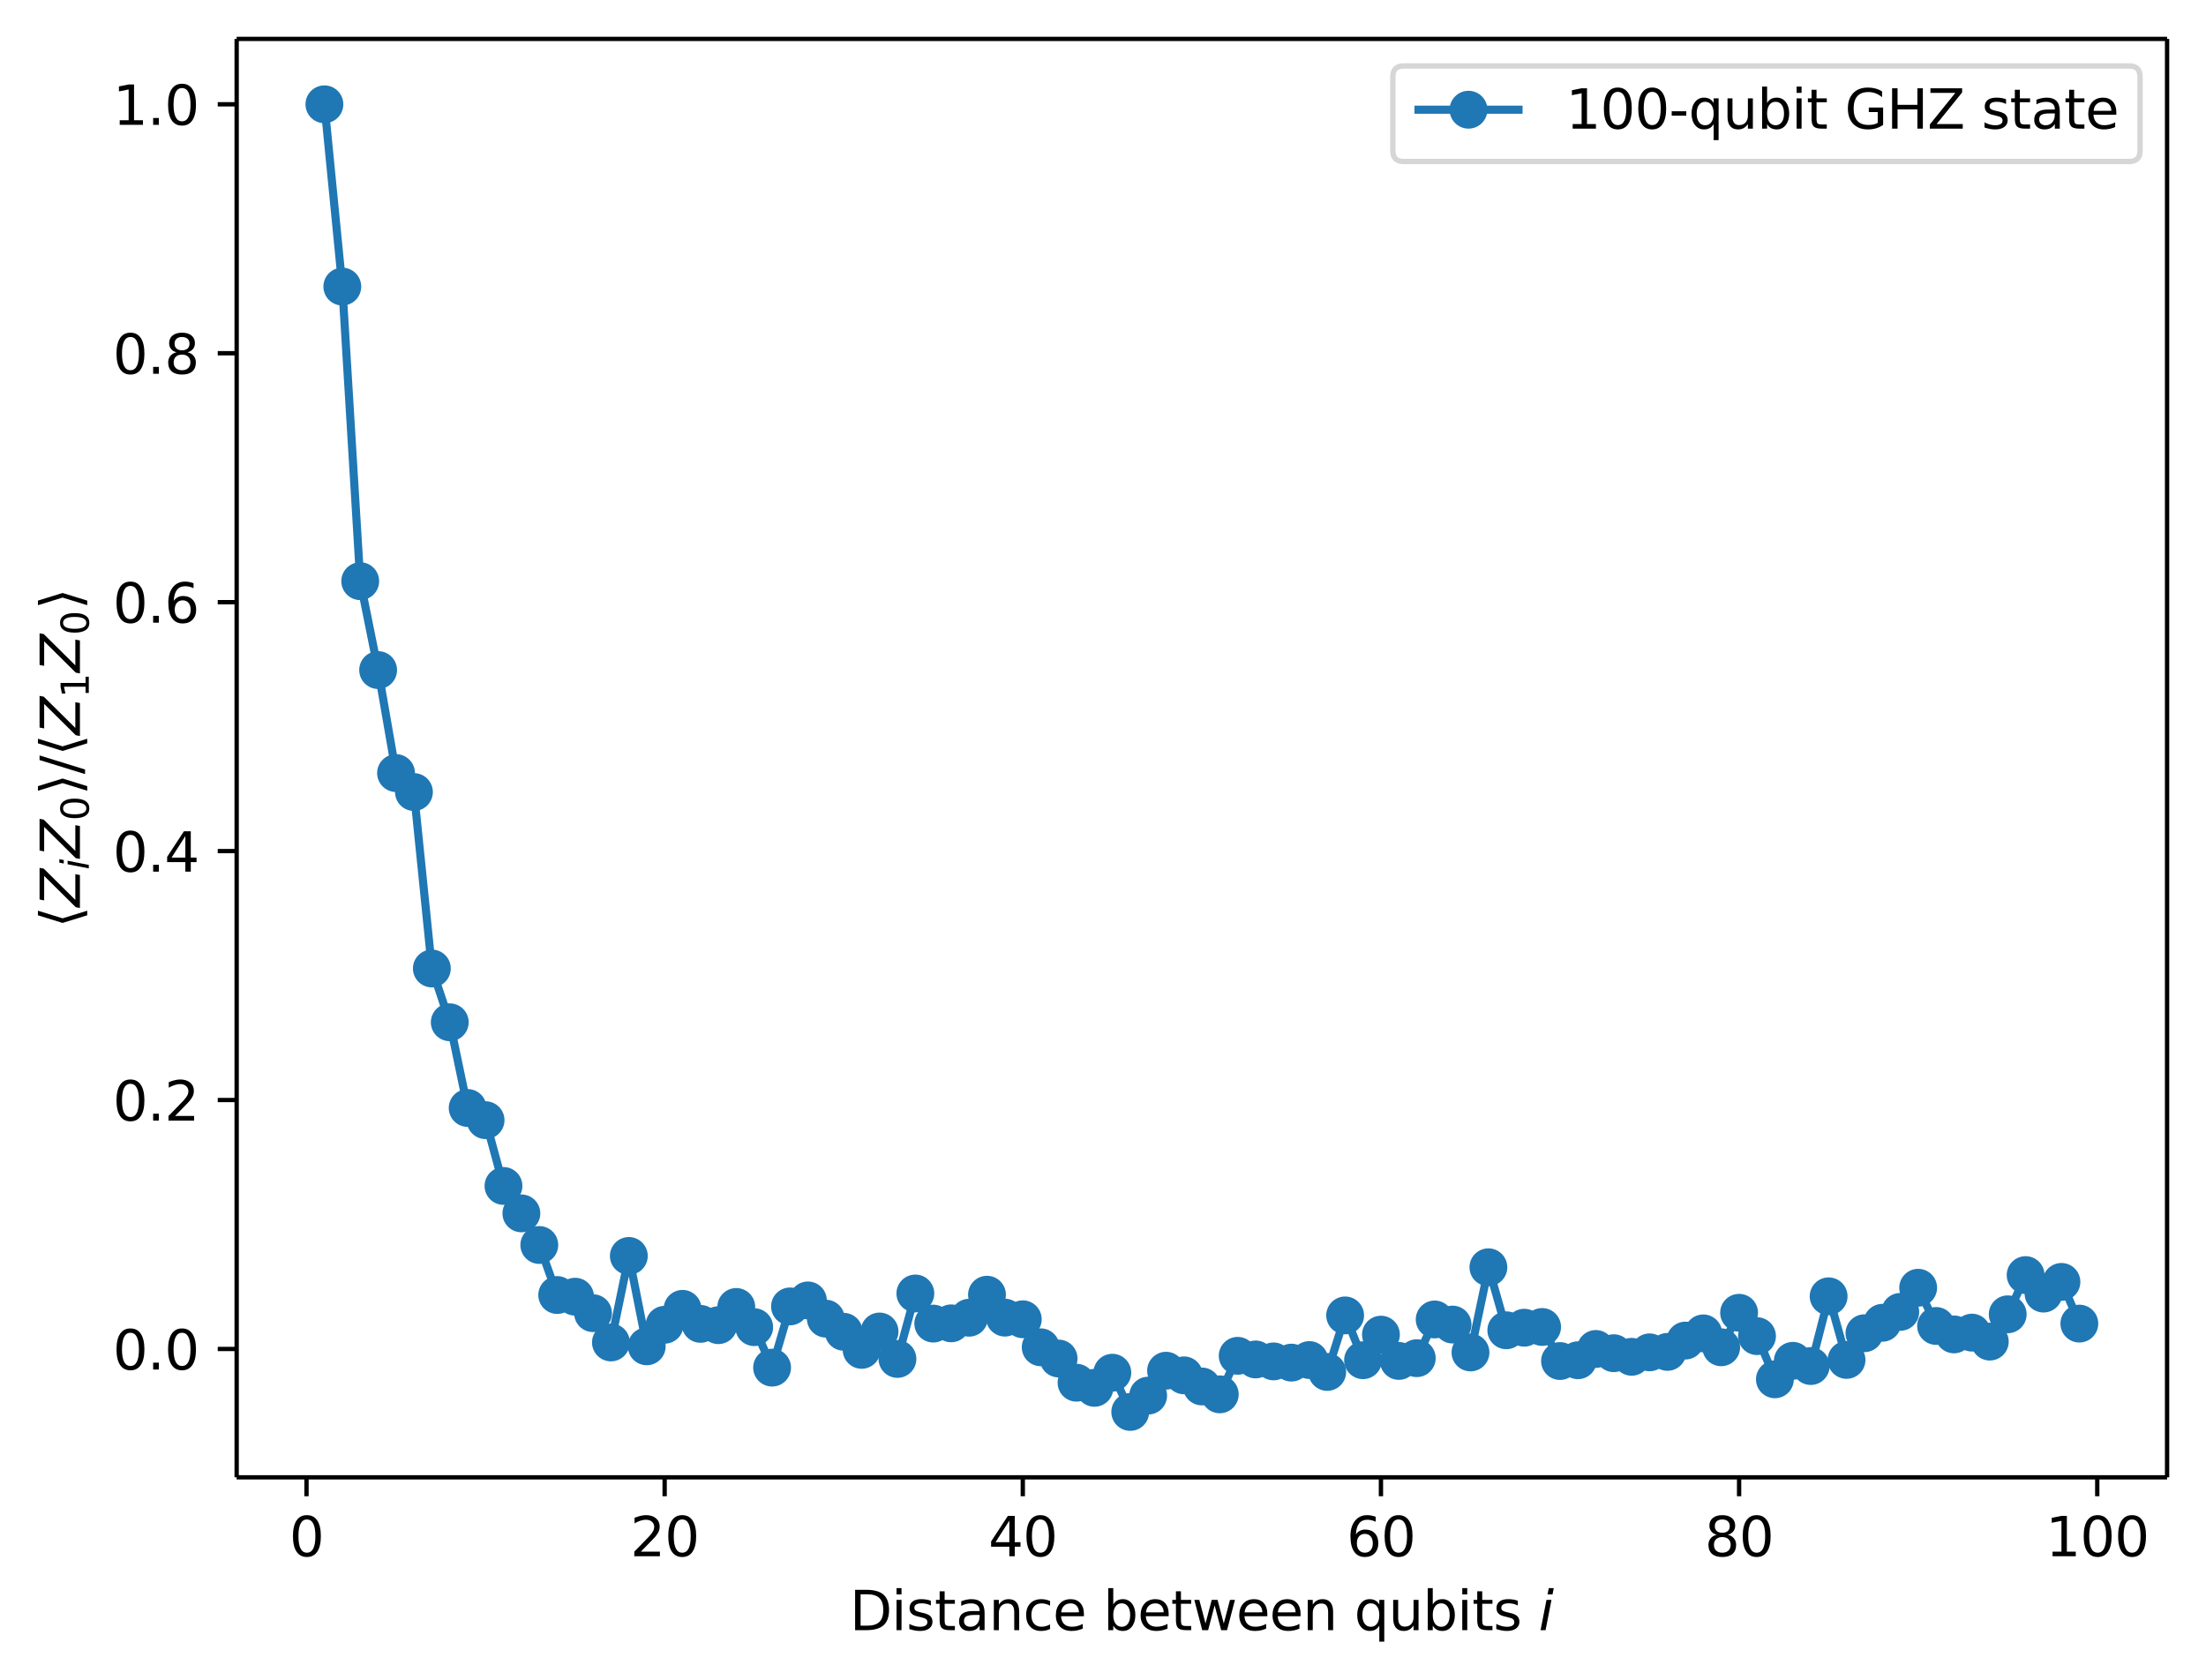 <?xml version="1.0" encoding="UTF-8"?><!DOCTYPE svg  PUBLIC '-//W3C//DTD SVG 1.1//EN'  'http://www.w3.org/Graphics/SVG/1.1/DTD/svg11.dtd'><svg width="408.1pt" height="310.89pt" version="1.1" viewBox="0 0 408.1 310.89" xmlns="http://www.w3.org/2000/svg" xmlns:xlink="http://www.w3.org/1999/xlink"><defs><style type="text/css">*{stroke-linejoin: round; stroke-linecap: butt}</style></defs><path d="m0 310.89h408.1v-310.89h-408.1z" fill="#ffffff"/><path d="m43.781 273.31h357.12v-266.11h-357.12z" fill="#ffffff"/><defs><path id="74202237dc5" d="m0 0v3.5" stroke="#000000" stroke-width=".8"/></defs><use x="56.701" y="273.312" stroke="#000000" stroke-width=".8" xlink:href="#74202237dc5"/><g transform="translate(53.52 287.91) scale(.1 -.1)"><defs><path id="DejaVuSans-30" transform="scale(.016)" d="m2034 4250q-487 0-733-480-245-479-245-1442 0-959 245-1439 246-480 733-480 491 0 736 480 246 480 246 1439 0 963-246 1442-245 480-736 480zm0 500q785 0 1199-621 414-620 414-1801 0-1178-414-1799-414-620-1199-620-784 0-1198 620-414 621-414 1799 0 1181 414 1801 414 621 1198 621z"/></defs><use xlink:href="#DejaVuSans-30"/></g><use x="122.957" y="273.312" stroke="#000000" stroke-width=".8" xlink:href="#74202237dc5"/><g transform="translate(116.59 287.91) scale(.1 -.1)"><defs><path id="DejaVuSans-32" transform="scale(.016)" d="m1228 531h2203v-531h-2962v531q359 372 979 998 621 627 780 809 303 340 423 576 121 236 121 464 0 372-261 606-261 235-680 235-297 0-627-103-329-103-704-313v638q381 153 712 231 332 78 607 78 725 0 1156-363 431-362 431-968 0-288-108-546-107-257-392-607-78-91-497-524-418-433-1181-1211z"/></defs><use xlink:href="#DejaVuSans-32"/><use transform="translate(63.623)" xlink:href="#DejaVuSans-30"/></g><use x="189.213" y="273.312" stroke="#000000" stroke-width=".8" xlink:href="#74202237dc5"/><g transform="translate(182.85 287.91) scale(.1 -.1)"><defs><path id="DejaVuSans-34" transform="scale(.016)" d="m2419 4116-1594-2491h1594v2491zm-166 550h794v-3041h666v-525h-666v-1100h-628v1100h-2106v609l1940 2957z"/></defs><use xlink:href="#DejaVuSans-34"/><use transform="translate(63.623)" xlink:href="#DejaVuSans-30"/></g><use x="255.469" y="273.312" stroke="#000000" stroke-width=".8" xlink:href="#74202237dc5"/><g transform="translate(249.11 287.91) scale(.1 -.1)"><defs><path id="DejaVuSans-36" transform="scale(.016)" d="m2113 2584q-425 0-674-291-248-290-248-796 0-503 248-796 249-292 674-292t673 292q248 293 248 796 0 506-248 796-248 291-673 291zm1253 1979v-575q-238 112-480 171-242 60-480 60-625 0-955-422-329-422-376-1275 184 272 462 417 279 145 613 145 703 0 1111-427 408-426 408-1160 0-719-425-1154-425-434-1131-434-810 0-1238 620-428 621-428 1799 0 1106 525 1764t1409 658q238 0 480-47t505-140z"/></defs><use xlink:href="#DejaVuSans-36"/><use transform="translate(63.623)" xlink:href="#DejaVuSans-30"/></g><use x="321.725" y="273.312" stroke="#000000" stroke-width=".8" xlink:href="#74202237dc5"/><g transform="translate(315.36 287.91) scale(.1 -.1)"><defs><path id="DejaVuSans-38" transform="scale(.016)" d="m2034 2216q-450 0-708-241-257-241-257-662 0-422 257-663 258-241 708-241t709 242q260 243 260 662 0 421-258 662-257 241-711 241zm-631 268q-406 100-633 378-226 279-226 679 0 559 398 884 399 325 1092 325 697 0 1094-325t397-884q0-400-227-679-226-278-629-378 456-106 710-416 255-309 255-755 0-679-414-1042-414-362-1186-362-771 0-1186 362-414 363-414 1042 0 446 256 755 257 310 713 416zm-231 997q0-362 226-565 227-203 636-203 407 0 636 203 230 203 230 565 0 363-230 566-229 203-636 203-409 0-636-203-226-203-226-566z"/></defs><use xlink:href="#DejaVuSans-38"/><use transform="translate(63.623)" xlink:href="#DejaVuSans-30"/></g><use x="387.981" y="273.312" stroke="#000000" stroke-width=".8" xlink:href="#74202237dc5"/><g transform="translate(378.44 287.91) scale(.1 -.1)"><defs><path id="DejaVuSans-31" transform="scale(.016)" d="m794 531h1031v3560l-1122-225v575l1116 225h631v-4135h1031v-531h-2687v531z"/></defs><use xlink:href="#DejaVuSans-31"/><use transform="translate(63.623)" xlink:href="#DejaVuSans-30"/><use transform="translate(127.25)" xlink:href="#DejaVuSans-30"/></g><g transform="translate(157.19 301.59) scale(.1 -.1)"><defs><path id="DejaVuSans-44" transform="scale(.016)" d="m1259 4147v-3628h763q966 0 1414 437 448 438 448 1382 0 937-448 1373t-1414 436h-763zm-631 519h1297q1356 0 1990-564 635-564 635-1764 0-1207-638-1773-637-565-1987-565h-1297v4666z"/><path id="DejaVuSans-69" transform="scale(.016)" d="m603 3500h575v-3500h-575v3500zm0 1363h575v-729h-575v729z"/><path id="DejaVuSans-73" transform="scale(.016)" d="m2834 3397v-544q-243 125-506 187-262 63-544 63-428 0-642-131t-214-394q0-200 153-314t616-217l197-44q612-131 870-370t258-667q0-488-386-773-386-284-1061-284-281 0-586 55t-642 164v594q319-166 628-249 309-82 613-82 406 0 624 139 219 139 219 392 0 234-158 359-157 125-692 241l-200 47q-534 112-772 345-237 233-237 639 0 494 350 762 350 269 994 269 318 0 599-47 282-46 519-140z"/><path id="DejaVuSans-74" transform="scale(.016)" d="m1172 4494v-994h1184v-447h-1184v-1900q0-428 117-550t477-122h590v-481h-590q-666 0-919 248-253 249-253 905v1900h-422v447h422v994h578z"/><path id="DejaVuSans-61" transform="scale(.016)" d="m2194 1759q-697 0-966-159t-269-544q0-306 202-486 202-179 548-179 479 0 768 339t289 901v128h-572zm1147 238v-1997h-575v531q-197-318-491-470t-719-152q-537 0-855 302-317 302-317 808 0 590 395 890 396 300 1180 300h807v57q0 397-261 614t-733 217q-300 0-585-72-284-72-546-216v532q315 122 612 182 297 61 578 61 760 0 1135-394 375-393 375-1193z"/><path id="DejaVuSans-6e" transform="scale(.016)" d="m3513 2113v-2113h-575v2094q0 497-194 743-194 247-581 247-466 0-735-297-269-296-269-809v-1978h-578v3500h578v-544q207 316 486 472 280 156 646 156 603 0 912-373 310-373 310-1098z"/><path id="DejaVuSans-63" transform="scale(.016)" d="m3122 3366v-538q-244 135-489 202t-495 67q-560 0-870-355-309-354-309-995t309-996q310-354 870-354 250 0 495 67t489 202v-532q-241-112-499-168-257-57-548-57-791 0-1257 497-465 497-465 1341 0 856 470 1346 471 491 1290 491 265 0 518-55 253-54 491-163z"/><path id="DejaVuSans-65" transform="scale(.016)" d="m3597 1894v-281h-2644q38-594 358-905t892-311q331 0 642 81t618 244v-544q-310-131-635-200t-659-69q-838 0-1327 487-489 488-489 1320 0 859 464 1363 464 505 1252 505 706 0 1117-455 411-454 411-1235zm-575 169q-6 471-264 752-258 282-683 282-481 0-770-272t-333-766l2050 4z"/><path id="DejaVuSans-62" transform="scale(.016)" d="m3116 1747q0 634-261 995t-717 361q-457 0-718-361t-261-995 261-995 718-361q456 0 717 361t261 995zm-1957 1222q182 312 458 463 277 152 661 152 638 0 1036-506 399-506 399-1331t-399-1332q-398-506-1036-506-384 0-661 152-276 152-458 464v-525h-578v4863h578v-1894z"/><path id="DejaVuSans-77" transform="scale(.016)" d="m269 3500h575l719-2731 715 2731h678l719-2731 716 2731h575l-916-3500h-678l-753 2869-756-2869h-679l-915 3500z"/><path id="DejaVuSans-71" transform="scale(.016)" d="m947 1747q0-634 261-995t717-361 718 361q263 361 263 995t-263 995q-262 361-718 361t-717-361-261-995zm1959-1222q-181-312-458-464-276-152-664-152-634 0-1033 506-398 507-398 1332t398 1331q399 506 1033 506 388 0 664-152 277-151 458-463v531h575v-4831h-575v1856z"/><path id="DejaVuSans-75" transform="scale(.016)" d="m544 1381v2119h575v-2097q0-497 193-746 194-248 582-248 465 0 735 297 271 297 271 810v1984h575v-3500h-575v538q-209-319-486-474-276-155-642-155-603 0-916 375-312 375-312 1097zm1447 2203z"/><path id="DejaVuSans-Oblique-69" transform="scale(.016)" d="m1172 4863h575l-141-729h-575l141 729zm-263-1363h575l-684-3500h-575l684 3500z"/></defs><use transform="translate(0 .016)" xlink:href="#DejaVuSans-44"/><use transform="translate(77.002 .016)" xlink:href="#DejaVuSans-69"/><use transform="translate(104.79 .016)" xlink:href="#DejaVuSans-73"/><use transform="translate(156.88 .016)" xlink:href="#DejaVuSans-74"/><use transform="translate(196.09 .016)" xlink:href="#DejaVuSans-61"/><use transform="translate(257.37 .016)" xlink:href="#DejaVuSans-6e"/><use transform="translate(320.75 .016)" xlink:href="#DejaVuSans-63"/><use transform="translate(375.73 .016)" xlink:href="#DejaVuSans-65"/><use transform="translate(437.26 .016)" xlink:href="#DejaVuSans-20"/><use transform="translate(469.04 .016)" xlink:href="#DejaVuSans-62"/><use transform="translate(532.52 .016)" xlink:href="#DejaVuSans-65"/><use transform="translate(594.04 .016)" xlink:href="#DejaVuSans-74"/><use transform="translate(633.25 .016)" xlink:href="#DejaVuSans-77"/><use transform="translate(715.04 .016)" xlink:href="#DejaVuSans-65"/><use transform="translate(776.56 .016)" xlink:href="#DejaVuSans-65"/><use transform="translate(838.09 .016)" xlink:href="#DejaVuSans-6e"/><use transform="translate(901.46 .016)" xlink:href="#DejaVuSans-20"/><use transform="translate(933.25 .016)" xlink:href="#DejaVuSans-71"/><use transform="translate(996.73 .016)" xlink:href="#DejaVuSans-75"/><use transform="translate(1060.1 .016)" xlink:href="#DejaVuSans-62"/><use transform="translate(1123.6 .016)" xlink:href="#DejaVuSans-69"/><use transform="translate(1151.4 .016)" xlink:href="#DejaVuSans-74"/><use transform="translate(1190.6 .016)" xlink:href="#DejaVuSans-73"/><use transform="translate(1242.7 .016)" xlink:href="#DejaVuSans-20"/><use transform="translate(1274.5 .016)" xlink:href="#DejaVuSans-Oblique-69"/></g><defs><path id="a2b1e3c4c59" d="m0 0h-3.5" stroke="#000000" stroke-width=".8"/></defs><use x="43.781" y="249.567" stroke="#000000" stroke-width=".8" xlink:href="#a2b1e3c4c59"/><g transform="translate(20.878 253.37) scale(.1 -.1)"><defs><path id="DejaVuSans-2e" transform="scale(.016)" d="m684 794h660v-794h-660v794z"/></defs><use xlink:href="#DejaVuSans-30"/><use transform="translate(63.623)" xlink:href="#DejaVuSans-2e"/><use transform="translate(95.41)" xlink:href="#DejaVuSans-30"/></g><use x="43.781" y="203.512" stroke="#000000" stroke-width=".8" xlink:href="#a2b1e3c4c59"/><g transform="translate(20.878 207.31) scale(.1 -.1)"><use xlink:href="#DejaVuSans-30"/><use transform="translate(63.623)" xlink:href="#DejaVuSans-2e"/><use transform="translate(95.41)" xlink:href="#DejaVuSans-32"/></g><use x="43.781" y="157.458" stroke="#000000" stroke-width=".8" xlink:href="#a2b1e3c4c59"/><g transform="translate(20.878 161.26) scale(.1 -.1)"><use xlink:href="#DejaVuSans-30"/><use transform="translate(63.623)" xlink:href="#DejaVuSans-2e"/><use transform="translate(95.41)" xlink:href="#DejaVuSans-34"/></g><use x="43.781" y="111.404" stroke="#000000" stroke-width=".8" xlink:href="#a2b1e3c4c59"/><g transform="translate(20.878 115.2) scale(.1 -.1)"><use xlink:href="#DejaVuSans-30"/><use transform="translate(63.623)" xlink:href="#DejaVuSans-2e"/><use transform="translate(95.41)" xlink:href="#DejaVuSans-36"/></g><use x="43.781" y="65.35" stroke="#000000" stroke-width=".8" xlink:href="#a2b1e3c4c59"/><g transform="translate(20.878 69.149) scale(.1 -.1)"><use xlink:href="#DejaVuSans-30"/><use transform="translate(63.623)" xlink:href="#DejaVuSans-2e"/><use transform="translate(95.41)" xlink:href="#DejaVuSans-38"/></g><use x="43.781" y="19.296" stroke="#000000" stroke-width=".8" xlink:href="#a2b1e3c4c59"/><g transform="translate(20.878 23.095) scale(.1 -.1)"><use xlink:href="#DejaVuSans-31"/><use transform="translate(63.623)" xlink:href="#DejaVuSans-2e"/><use transform="translate(95.41)" xlink:href="#DejaVuSans-30"/></g><g transform="translate(14.798 171.66) rotate(-90) scale(.1 -.1)"><defs><path id="DejaVuSans-27e8" transform="scale(.016)" d="m572 2006 881 2850h531l-881-2850 881-2850h-531l-881 2850z"/><path id="DejaVuSans-Oblique-5a" transform="scale(.016)" d="m838 4666h3662l-91-482-3615-3653h2975l-100-531h-3810l91 481 3616 3653h-2828l100 532z"/><path id="DejaVuSans-27e9" transform="scale(.016)" d="m1925 2006-881-2850h-531l881 2850-881 2850h531l881-2850z"/><path id="DejaVuSans-2f" transform="scale(.016)" d="m1625 4666h531l-1625-5260h-531l1625 5260z"/></defs><use transform="translate(0 .125)" xlink:href="#DejaVuSans-27e8"/><use transform="translate(39.014 .125)" xlink:href="#DejaVuSans-Oblique-5a"/><use transform="translate(107.52 -16.281) scale(.7)" xlink:href="#DejaVuSans-Oblique-69"/><use transform="translate(129.7 .125)" xlink:href="#DejaVuSans-Oblique-5a"/><use transform="translate(198.21 -16.281) scale(.7)" xlink:href="#DejaVuSans-30"/><use transform="translate(245.48 .125)" xlink:href="#DejaVuSans-27e9"/><use transform="translate(284.49 .125)" xlink:href="#DejaVuSans-2f"/><use transform="translate(318.18 .125)" xlink:href="#DejaVuSans-27e8"/><use transform="translate(357.2 .125)" xlink:href="#DejaVuSans-Oblique-5a"/><use transform="translate(425.7 -16.281) scale(.7)" xlink:href="#DejaVuSans-31"/><use transform="translate(472.97 .125)" xlink:href="#DejaVuSans-Oblique-5a"/><use transform="translate(541.48 -16.281) scale(.7)" xlink:href="#DejaVuSans-30"/><use transform="translate(588.75 .125)" xlink:href="#DejaVuSans-27e9"/></g><path d="m60.014 19.296 3.313 33.723 3.313 54.501 3.313 16.446 3.313 19.059 3.313 3.507 3.313 32.642 3.313 9.953 3.313 15.855 3.313 2.257 3.313 12.165 3.313 5.075 3.313 5.849 3.313 9.255 3.313 0.311 3.313 3.048 3.313 5.417 3.313-16.002 3.313 16.717 3.313-3.988 3.313-2.943 3.313 2.777 3.313 0.242 3.313-3.37 3.313 3.736 3.313 7.49 3.313-11.326 3.313-1.11 3.313 3.372 3.313 2.433 3.313 3.342 3.313-3.398 3.313 5.079 3.313-12.112 3.313 5.57 3.313-0.045 3.313-1.041 3.313-4.258 3.313 4.242 3.313 0.305 3.313 5.183 3.313 2.079 3.313 4.474 3.313 0.949 3.313-2.799 3.313 7.257 3.313-3.018 3.313-4.61 3.313 0.857 3.313 2.056 3.313 1.459 3.313-7.128 3.313 0.671 3.313 0.362 3.313 0.227 3.313-0.478 3.313 2.201 3.313-10.458 3.313 8.291 3.313-4.732 3.313 4.864 3.313-0.511 3.313-7.163 3.313 0.945 3.313 5.159 3.313-15.757 3.313 11.657 3.313-0.478 3.313-0.135 3.313 6.302 3.313-0.147 3.313-2.086 3.313 0.783 3.313 0.668 3.313-0.826 3.313-0.085 3.313-2.094 3.313-1.329 3.313 2.57 3.313-6.385 3.313 4.323 3.313 7.989 3.313-3.422 3.313 0.965 3.313-12.9 3.313 11.766 3.313-4.937 3.313-1.931 3.313-2.018 3.313-4.465 3.313 7.069 3.313 1.561 3.313-0.328 3.313 1.661 3.313-5.048 3.313-7.256 3.313 3.422 3.313-2.16 3.313 7.713" clip-path="url(#893fe9f7941)" fill="none" stroke="#1f77b4" stroke-linecap="square" stroke-width="1.5"/><defs><path id="c8b4cf7db5a" d="m0 3c0.796 0 1.559-0.316 2.121-0.879 0.563-0.563 0.879-1.326 0.879-2.121s-0.316-1.559-0.879-2.121c-0.563-0.563-1.326-0.879-2.121-0.879s-1.559 0.316-2.121 0.879c-0.563 0.563-0.879 1.326-0.879 2.121s0.316 1.559 0.879 2.121c0.563 0.563 1.326 0.879 2.121 0.879z" stroke="#1f77b4"/></defs><g clip-path="url(#893fe9f7941)" fill="#1f77b4" stroke="#1f77b4"><use x="60.014" y="19.296" xlink:href="#c8b4cf7db5a"/><use x="63.327" y="53.019" xlink:href="#c8b4cf7db5a"/><use x="66.64" y="107.52" xlink:href="#c8b4cf7db5a"/><use x="69.952" y="123.966" xlink:href="#c8b4cf7db5a"/><use x="73.265" y="143.025" xlink:href="#c8b4cf7db5a"/><use x="76.578" y="146.532" xlink:href="#c8b4cf7db5a"/><use x="79.891" y="179.174" xlink:href="#c8b4cf7db5a"/><use x="83.204" y="189.127" xlink:href="#c8b4cf7db5a"/><use x="86.516" y="204.982" xlink:href="#c8b4cf7db5a"/><use x="89.829" y="207.239" xlink:href="#c8b4cf7db5a"/><use x="93.142" y="219.404" xlink:href="#c8b4cf7db5a"/><use x="96.455" y="224.479" xlink:href="#c8b4cf7db5a"/><use x="99.768" y="230.329" xlink:href="#c8b4cf7db5a"/><use x="103.08" y="239.584" xlink:href="#c8b4cf7db5a"/><use x="106.393" y="239.895" xlink:href="#c8b4cf7db5a"/><use x="109.706" y="242.943" xlink:href="#c8b4cf7db5a"/><use x="113.019" y="248.359" xlink:href="#c8b4cf7db5a"/><use x="116.332" y="232.357" xlink:href="#c8b4cf7db5a"/><use x="119.644" y="249.075" xlink:href="#c8b4cf7db5a"/><use x="122.957" y="245.086" xlink:href="#c8b4cf7db5a"/><use x="126.27" y="242.144" xlink:href="#c8b4cf7db5a"/><use x="129.583" y="244.921" xlink:href="#c8b4cf7db5a"/><use x="132.896" y="245.163" xlink:href="#c8b4cf7db5a"/><use x="136.208" y="241.793" xlink:href="#c8b4cf7db5a"/><use x="139.521" y="245.529" xlink:href="#c8b4cf7db5a"/><use x="142.834" y="253.019" xlink:href="#c8b4cf7db5a"/><use x="146.147" y="241.693" xlink:href="#c8b4cf7db5a"/><use x="149.46" y="240.584" xlink:href="#c8b4cf7db5a"/><use x="152.772" y="243.956" xlink:href="#c8b4cf7db5a"/><use x="156.085" y="246.389" xlink:href="#c8b4cf7db5a"/><use x="159.398" y="249.731" xlink:href="#c8b4cf7db5a"/><use x="162.711" y="246.333" xlink:href="#c8b4cf7db5a"/><use x="166.024" y="251.411" xlink:href="#c8b4cf7db5a"/><use x="169.336" y="239.299" xlink:href="#c8b4cf7db5a"/><use x="172.649" y="244.87" xlink:href="#c8b4cf7db5a"/><use x="175.962" y="244.825" xlink:href="#c8b4cf7db5a"/><use x="179.275" y="243.784" xlink:href="#c8b4cf7db5a"/><use x="182.588" y="239.527" xlink:href="#c8b4cf7db5a"/><use x="185.9" y="243.768" xlink:href="#c8b4cf7db5a"/><use x="189.213" y="244.073" xlink:href="#c8b4cf7db5a"/><use x="192.526" y="249.256" xlink:href="#c8b4cf7db5a"/><use x="195.839" y="251.335" xlink:href="#c8b4cf7db5a"/><use x="199.152" y="255.809" xlink:href="#c8b4cf7db5a"/><use x="202.464" y="256.757" xlink:href="#c8b4cf7db5a"/><use x="205.777" y="253.959" xlink:href="#c8b4cf7db5a"/><use x="209.09" y="261.216" xlink:href="#c8b4cf7db5a"/><use x="212.403" y="258.198" xlink:href="#c8b4cf7db5a"/><use x="215.716" y="253.588" xlink:href="#c8b4cf7db5a"/><use x="219.028" y="254.445" xlink:href="#c8b4cf7db5a"/><use x="222.341" y="256.501" xlink:href="#c8b4cf7db5a"/><use x="225.654" y="257.96" xlink:href="#c8b4cf7db5a"/><use x="228.967" y="250.832" xlink:href="#c8b4cf7db5a"/><use x="232.28" y="251.503" xlink:href="#c8b4cf7db5a"/><use x="235.592" y="251.865" xlink:href="#c8b4cf7db5a"/><use x="238.905" y="252.092" xlink:href="#c8b4cf7db5a"/><use x="242.218" y="251.614" xlink:href="#c8b4cf7db5a"/><use x="245.531" y="253.815" xlink:href="#c8b4cf7db5a"/><use x="248.844" y="243.357" xlink:href="#c8b4cf7db5a"/><use x="252.156" y="251.648" xlink:href="#c8b4cf7db5a"/><use x="255.469" y="246.916" xlink:href="#c8b4cf7db5a"/><use x="258.782" y="251.78" xlink:href="#c8b4cf7db5a"/><use x="262.095" y="251.269" xlink:href="#c8b4cf7db5a"/><use x="265.408" y="244.106" xlink:href="#c8b4cf7db5a"/><use x="268.72" y="245.051" xlink:href="#c8b4cf7db5a"/><use x="272.033" y="250.21" xlink:href="#c8b4cf7db5a"/><use x="275.346" y="234.453" xlink:href="#c8b4cf7db5a"/><use x="278.659" y="246.11" xlink:href="#c8b4cf7db5a"/><use x="281.972" y="245.632" xlink:href="#c8b4cf7db5a"/><use x="285.284" y="245.497" xlink:href="#c8b4cf7db5a"/><use x="288.597" y="251.799" xlink:href="#c8b4cf7db5a"/><use x="291.91" y="251.652" xlink:href="#c8b4cf7db5a"/><use x="295.223" y="249.567" xlink:href="#c8b4cf7db5a"/><use x="298.536" y="250.349" xlink:href="#c8b4cf7db5a"/><use x="301.848" y="251.017" xlink:href="#c8b4cf7db5a"/><use x="305.161" y="250.191" xlink:href="#c8b4cf7db5a"/><use x="308.474" y="250.106" xlink:href="#c8b4cf7db5a"/><use x="311.787" y="248.013" xlink:href="#c8b4cf7db5a"/><use x="315.1" y="246.683" xlink:href="#c8b4cf7db5a"/><use x="318.412" y="249.254" xlink:href="#c8b4cf7db5a"/><use x="321.725" y="242.869" xlink:href="#c8b4cf7db5a"/><use x="325.038" y="247.192" xlink:href="#c8b4cf7db5a"/><use x="328.351" y="255.181" xlink:href="#c8b4cf7db5a"/><use x="331.664" y="251.759" xlink:href="#c8b4cf7db5a"/><use x="334.976" y="252.724" xlink:href="#c8b4cf7db5a"/><use x="338.289" y="239.824" xlink:href="#c8b4cf7db5a"/><use x="341.602" y="251.591" xlink:href="#c8b4cf7db5a"/><use x="344.915" y="246.653" xlink:href="#c8b4cf7db5a"/><use x="348.228" y="244.722" xlink:href="#c8b4cf7db5a"/><use x="351.541" y="242.704" xlink:href="#c8b4cf7db5a"/><use x="354.853" y="238.24" xlink:href="#c8b4cf7db5a"/><use x="358.166" y="245.309" xlink:href="#c8b4cf7db5a"/><use x="361.479" y="246.87" xlink:href="#c8b4cf7db5a"/><use x="364.792" y="246.542" xlink:href="#c8b4cf7db5a"/><use x="368.105" y="248.203" xlink:href="#c8b4cf7db5a"/><use x="371.417" y="243.154" xlink:href="#c8b4cf7db5a"/><use x="374.73" y="235.898" xlink:href="#c8b4cf7db5a"/><use x="378.043" y="239.32" xlink:href="#c8b4cf7db5a"/><use x="381.356" y="237.16" xlink:href="#c8b4cf7db5a"/><use x="384.669" y="244.873" xlink:href="#c8b4cf7db5a"/></g><path d="m43.781 273.31v-266.11" fill="none" stroke="#000000" stroke-linecap="square" stroke-width=".8"/><path d="m400.9 273.31v-266.11" fill="none" stroke="#000000" stroke-linecap="square" stroke-width=".8"/><path d="m43.781 273.31h357.12" fill="none" stroke="#000000" stroke-linecap="square" stroke-width=".8"/><path d="m43.781 7.2h357.12" fill="none" stroke="#000000" stroke-linecap="square" stroke-width=".8"/><path d="m259.67 29.878h134.23q2 0 2-2v-13.678q0-2-2-2h-134.23q-2 0-2 2v13.678q0 2 2 2z" fill="#ffffff" opacity=".8" stroke="#cccccc"/><path d="m261.67 20.298h10 10" fill="none" stroke="#1f77b4" stroke-linecap="square" stroke-width="1.5"/><use x="271.667" y="20.298" fill="#1f77b4" stroke="#1f77b4" xlink:href="#c8b4cf7db5a"/><g transform="translate(289.67 23.798) scale(.1 -.1)"><defs><path id="DejaVuSans-2d" transform="scale(.016)" d="m313 2009h1684v-512h-1684v512z"/><path id="DejaVuSans-47" transform="scale(.016)" d="m3809 666v1253h-1031v519h1656v-2004q-365-259-806-392-440-133-940-133-1094 0-1712 639-617 640-617 1780 0 1144 617 1783 618 639 1712 639 456 0 867-113 411-112 758-331v-672q-350 297-744 447t-828 150q-857 0-1287-478-429-478-429-1425 0-944 429-1422 430-478 1287-478 334 0 596 58 263 58 472 180z"/><path id="DejaVuSans-48" transform="scale(.016)" d="m628 4666h631v-1913h2294v1913h631v-4666h-631v2222h-2294v-2222h-631v4666z"/><path id="DejaVuSans-5a" transform="scale(.016)" d="m359 4666h3666v-482l-2950-3653h3022v-531h-3809v481l2950 3653h-2879v532z"/></defs><use xlink:href="#DejaVuSans-31"/><use transform="translate(63.623)" xlink:href="#DejaVuSans-30"/><use transform="translate(127.25)" xlink:href="#DejaVuSans-30"/><use transform="translate(190.87)" xlink:href="#DejaVuSans-2d"/><use transform="translate(226.95)" xlink:href="#DejaVuSans-71"/><use transform="translate(290.43)" xlink:href="#DejaVuSans-75"/><use transform="translate(353.81)" xlink:href="#DejaVuSans-62"/><use transform="translate(417.29)" xlink:href="#DejaVuSans-69"/><use transform="translate(445.07)" xlink:href="#DejaVuSans-74"/><use transform="translate(484.28)" xlink:href="#DejaVuSans-20"/><use transform="translate(516.06)" xlink:href="#DejaVuSans-47"/><use transform="translate(593.55)" xlink:href="#DejaVuSans-48"/><use transform="translate(668.75)" xlink:href="#DejaVuSans-5a"/><use transform="translate(737.26)" xlink:href="#DejaVuSans-20"/><use transform="translate(769.04)" xlink:href="#DejaVuSans-73"/><use transform="translate(821.14)" xlink:href="#DejaVuSans-74"/><use transform="translate(860.35)" xlink:href="#DejaVuSans-61"/><use transform="translate(921.63)" xlink:href="#DejaVuSans-74"/><use transform="translate(960.84)" xlink:href="#DejaVuSans-65"/></g><defs><clipPath id="893fe9f7941"><rect x="43.781" y="7.2" width="357.12" height="266.11"/></clipPath></defs></svg>